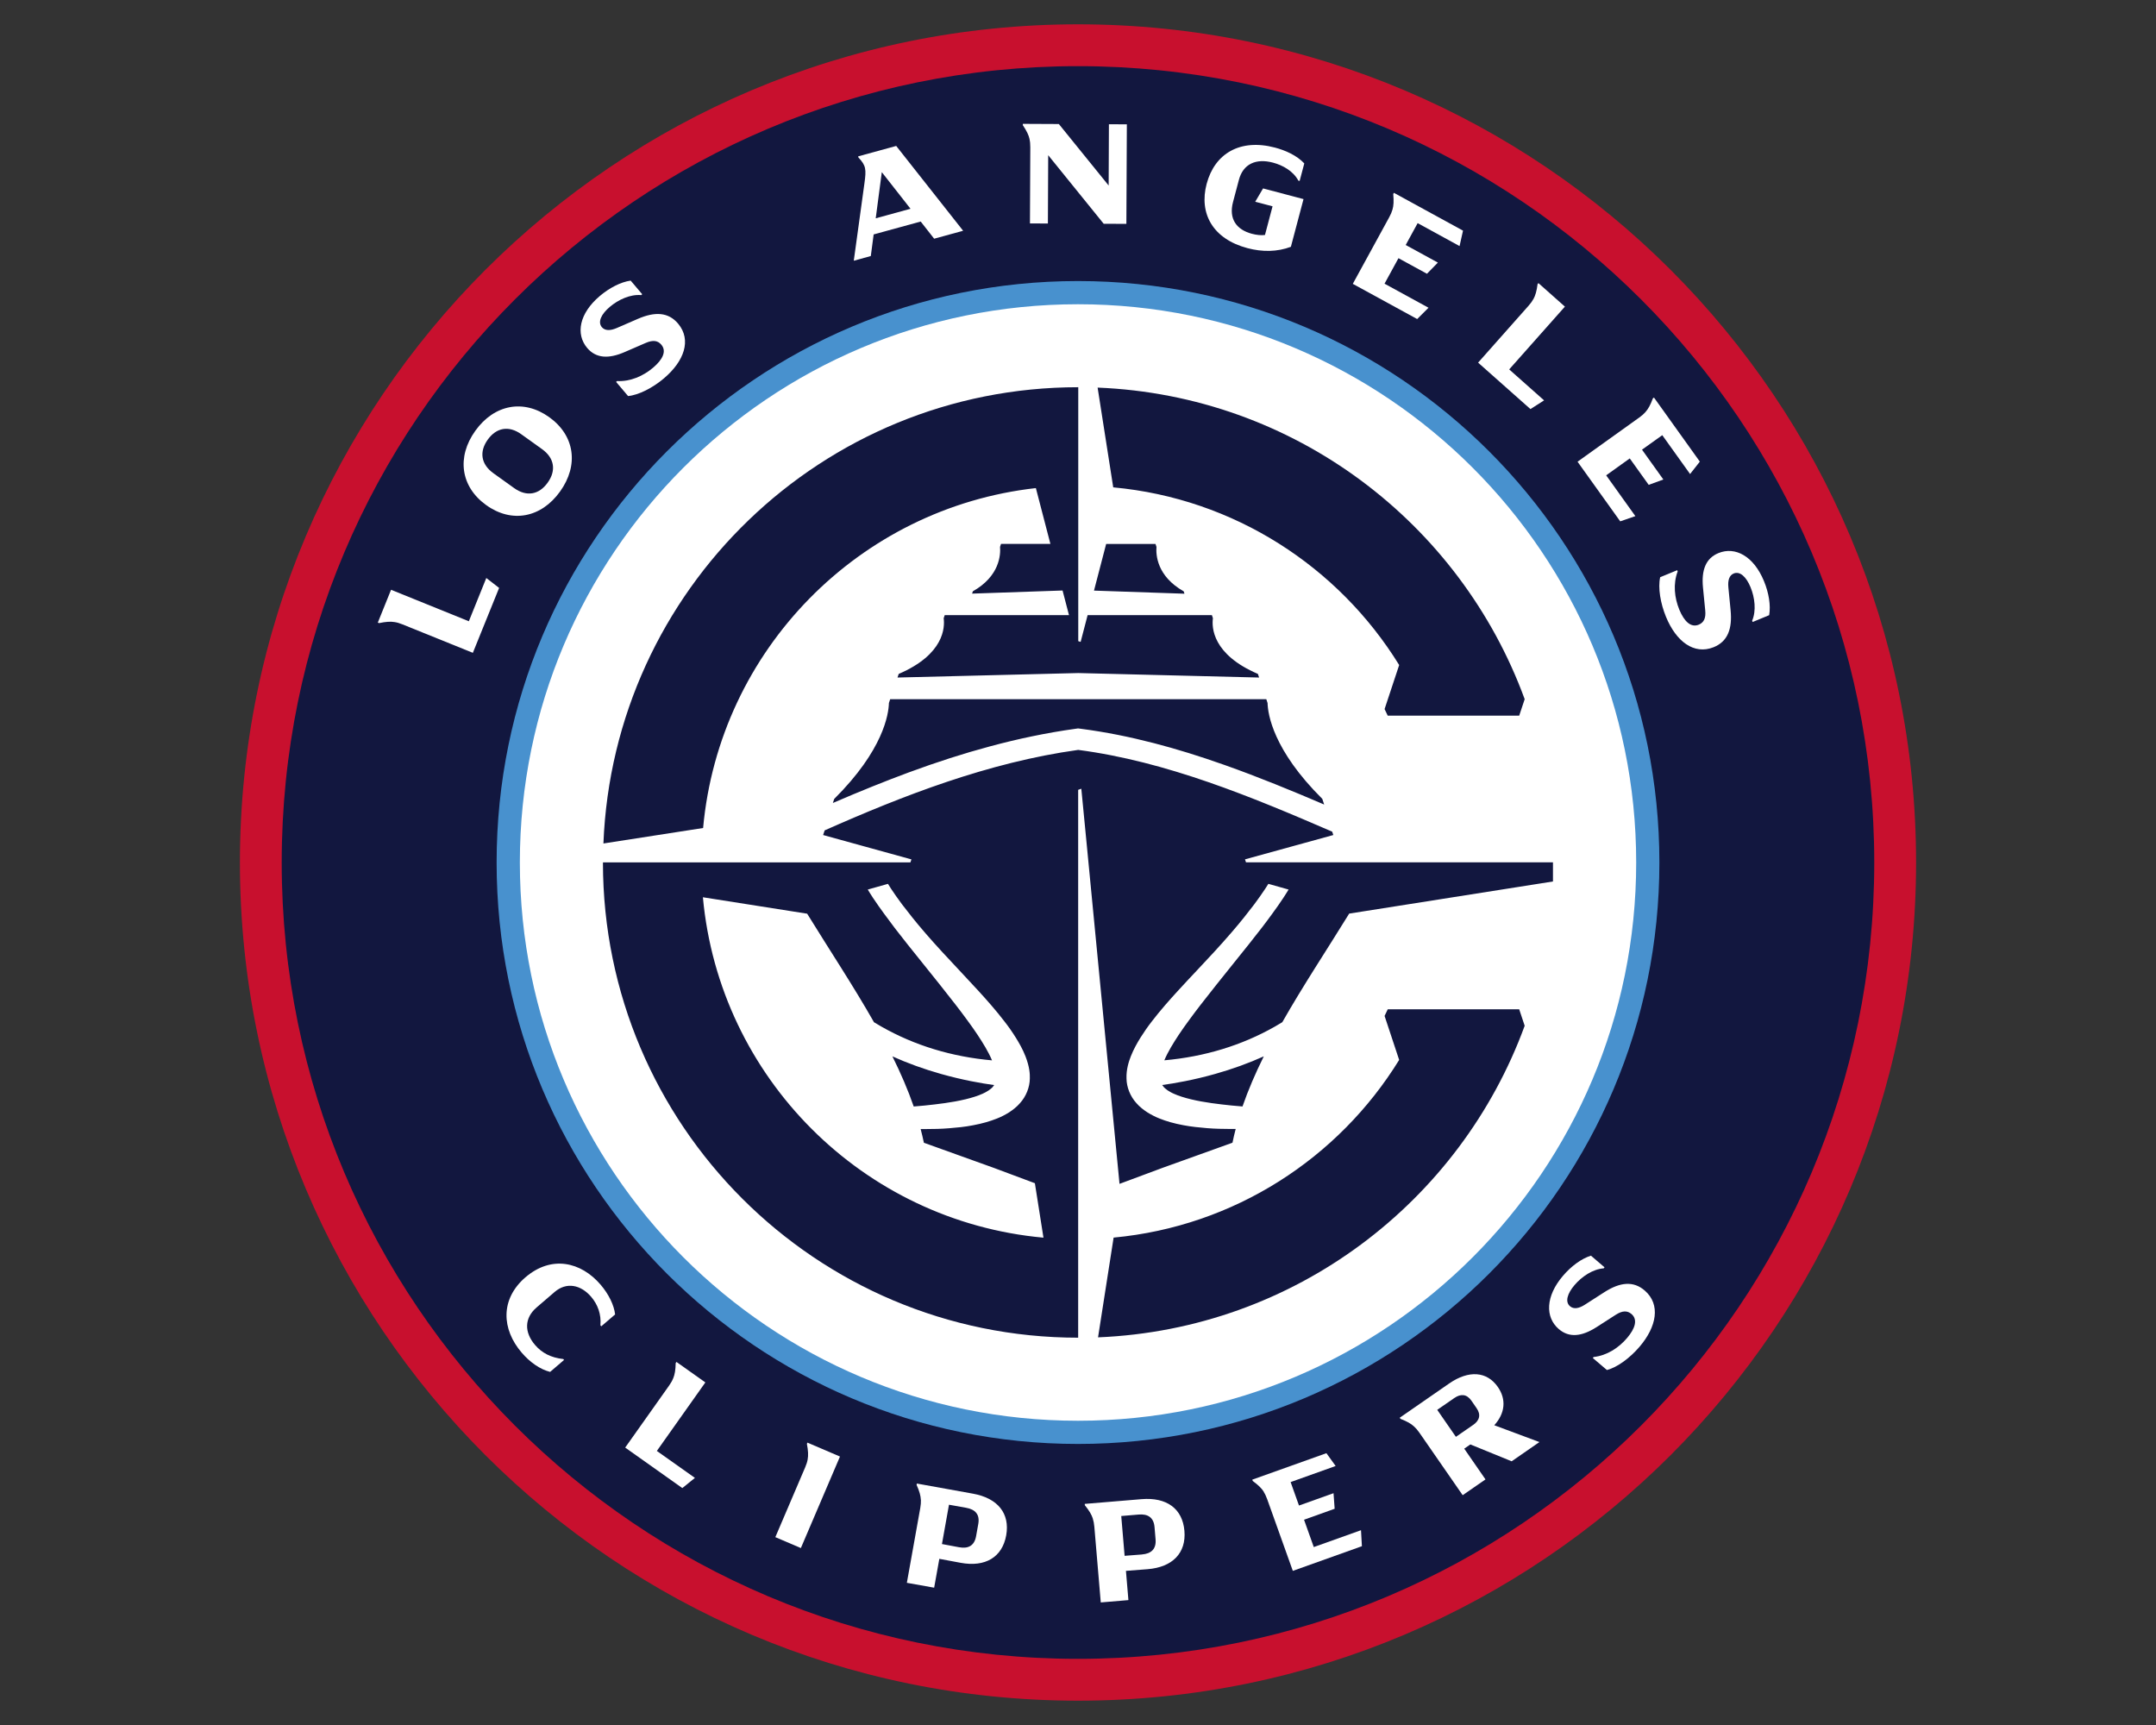 <?xml version="1.0" encoding="UTF-8"?>
<svg id="NER_-_Opt_1" data-name="NER - Opt 1" xmlns="http://www.w3.org/2000/svg" viewBox="0 0 500 400">
  <rect x="0" y="0" width="500" height="400" fill="#333333" stroke="none"/>
  <defs>
    <style>
      .cls-1 {
        fill: #c8102e;
      }

      .cls-1, .cls-2, .cls-3, .cls-4 {
        stroke-width: 0px;
      }

      .cls-2 {
        fill: #12173f;
      }

      .cls-3 {
        fill: #4891ce;
      }

      .cls-4 {
        fill: #fff;
      }
    </style>
  </defs>
  <path class="cls-1" d="M444.36,200c0,107.34-87.02,194.36-194.36,194.36S55.64,307.34,55.64,200,142.66,5.64,250,5.64s194.36,87.02,194.36,194.36"/>
  <path class="cls-2" d="M434.66,200c0,101.99-82.68,184.66-184.66,184.66s-184.67-82.67-184.67-184.66S148.01,15.34,250,15.34s184.66,82.67,184.66,184.66"/>
  <path class="cls-3" d="M384.83,200c0,74.47-60.36,134.83-134.83,134.83s-134.83-60.36-134.83-134.83,60.36-134.83,134.83-134.83,134.83,60.36,134.83,134.83"/>
  <path class="cls-4" d="M379.45,200c0,71.49-57.95,129.45-129.45,129.45s-129.44-57.96-129.44-129.45,57.95-129.45,129.44-129.45,129.45,57.96,129.45,129.45"/>
  <path class="cls-4" d="M121.88,296.17c5.97-5.12,12.82-3.62,17.4,1.72,1.87,2.18,3.13,4.74,3.37,6.91l-3.21,2.75-.2-.24c.23-2.55-.62-4.82-2.14-6.6-2.42-2.82-5.73-3.48-8.47-1.13l-4.18,3.59c-2.87,2.46-2.89,5.77-.37,8.7,1.58,1.85,3.67,2.95,6.55,3.27l.18.21-3.23,2.77c-2.31-.58-4.67-2.22-6.59-4.46-4.66-5.43-5.04-12.4.9-17.51"/>
  <path class="cls-4" d="M156.11,319.65c.38-.92.56-1.95.59-3.58l.18-.26,6.7,4.75-11.25,15.89,8.83,6.25-2.92,2.36-13.25-9.39,10.18-14.37c.44-.63.73-1.14.93-1.65"/>
  <path class="cls-4" d="M187.3,338.44c.18-.98.13-2.03-.17-3.63l.12-.29,7.55,3.23-9.07,21.22-5.92-2.53,6.92-16.19c.3-.71.48-1.27.57-1.81"/>
  <path class="cls-4" d="M213.56,347.81c-.05-1-.33-2-.99-3.49l.06-.31,13.02,2.35c5.73,1.04,8.6,4.57,7.7,9.65-.91,5.08-4.84,7.44-10.57,6.38l-4.94-.92-1.2,6.69-6.33-1.13,3.11-17.34c.13-.76.17-1.34.15-1.89M222.42,358.78c2.13.4,3.56-.36,3.95-2.58l.5-2.8c.4-2.21-.68-3.39-2.82-3.77l-3.97-.71-1.63,9.12,3.96.74Z"/>
  <path class="cls-4" d="M253.45,352.16c-.3-.95-.84-1.85-1.86-3.12l-.03-.31,13.19-1.1c5.8-.48,9.49,2.19,9.93,7.34.44,5.14-2.75,8.44-8.55,8.9l-5.01.39.57,6.78-6.41.54-1.49-17.55c-.07-.77-.18-1.34-.35-1.86M264.84,360.45c2.16-.17,3.34-1.28,3.15-3.51l-.24-2.83c-.19-2.23-1.54-3.1-3.7-2.91l-4.02.34.78,9.23,4.02-.31Z"/>
  <path class="cls-4" d="M293.11,345.95c-.53-.84-1.28-1.57-2.59-2.54l-.11-.3,17.2-6.14,2.14,2.97-10.44,3.73,1.94,5.44,8.01-2.86.26,3.61-7.1,2.54,2.26,6.34,10.95-3.91.21,3.71-16.02,5.72-5.93-16.58c-.26-.72-.51-1.25-.81-1.71"/>
  <path class="cls-4" d="M327.95,330.79c-.73-.68-1.65-1.19-3.16-1.78l-.18-.26,11.48-7.95c4.56-3.15,8.77-2.8,11.28.82,2,2.89,1.69,6.09-.83,8.87l10.47,3.9-6.44,4.46-9.58-3.91-1.42.98,4.93,7.13-5.29,3.66-10.03-14.48c-.44-.63-.82-1.07-1.23-1.44M341.63,330.43c1.45-1,1.9-2.34.8-3.91l-1.19-1.72c-1.09-1.57-2.5-1.63-3.95-.63l-3.98,2.75,4.33,6.26,3.98-2.75Z"/>
  <path class="cls-4" d="M372.65,317.68l-3.26-2.78.19-.23c3.08-.34,5.81-2.12,7.74-4.39,1.92-2.24,2.53-4.31,1.04-5.58-.96-.81-2.08-.83-3.64.17l-4.48,2.88c-3.42,2.18-6.32,2.51-8.74.44-3.19-2.74-3.09-7.6.97-12.35,1.9-2.23,4.28-3.99,6.49-4.67l3.15,2.7-.2.24c-2.52.18-5.06,1.89-6.75,3.87-1.68,1.96-2.27,3.91-1.04,4.93.86.72,2.04.51,3.41-.36l4.53-2.91c3.6-2.31,6.73-2.7,9.4-.36,3.69,3.22,2.76,8.35-1.24,13.02-2.22,2.59-5.15,4.77-7.56,5.39"/>
  <path class="cls-4" d="M91.53,144.25c-.98-.16-2.03-.09-3.62.24l-.29-.12,3.07-7.61,18.04,7.3,4.05-10.03,2.97,2.3-6.09,15.05-16.33-6.6c-.71-.29-1.27-.45-1.82-.53"/>
  <path class="cls-4" d="M112.75,117.12c-5.92-4.25-6.9-11.12-2.51-17.24,4.4-6.12,11.22-7.39,17.14-3.14,5.92,4.25,6.9,11.12,2.5,17.24-4.4,6.12-11.21,7.39-17.13,3.14M127.01,111.92c2.01-2.79,1.6-5.69-1.31-7.78l-4.8-3.44c-2.9-2.09-5.79-1.55-7.79,1.25-2,2.79-1.59,5.69,1.31,7.78l4.8,3.44c2.91,2.09,5.79,1.55,7.79-1.25"/>
  <path class="cls-4" d="M145.65,91.83l-2.77-3.27.23-.2c3.09.16,6.07-1.17,8.34-3.09,2.26-1.91,3.19-3.85,1.92-5.34-.81-.96-1.92-1.15-3.62-.41l-4.89,2.12c-3.72,1.61-6.64,1.47-8.7-.97-2.7-3.22-1.83-7.99,2.94-12.03,2.24-1.89,4.86-3.25,7.16-3.57l2.68,3.16-.24.2c-2.52-.23-5.3,1.05-7.29,2.74-1.96,1.66-2.86,3.5-1.82,4.71.73.84,1.94.83,3.43.19l4.93-2.14c3.93-1.7,7.07-1.58,9.34,1.15,3.13,3.77,1.38,8.68-3.31,12.65-2.6,2.2-5.85,3.88-8.33,4.11"/>
  <path class="cls-4" d="M199.09,36.56l-.08-.3,8.83-2.42,15.52,19.67-6.72,1.84-3.12-3.98-10.91,2.99-.66,5.01-3.95,1.09,2.46-17.86c.48-3.42.36-4.2-1.35-6.05M211.16,48.41l-6.66-8.49-1.41,10.7,8.07-2.21Z"/>
  <path class="cls-4" d="M238.78,32.3c-.21-.97-.67-1.92-1.57-3.27v-.31l8.35.04,11.55,14.26.06-14.21,4.16.02-.11,23.08-5.26-.02-12.87-15.9-.07,15.84-4.16-.02.08-17.62c0-.77-.05-1.35-.18-1.89"/>
  <path class="cls-4" d="M279.84,42.62c1.86-7.01,7.74-10.53,15.83-8.4,2.41.64,5.04,1.79,6.81,3.67l-1.08,4.07-.3-.08c-1.18-2.21-3.59-3.56-5.88-4.17-3.97-1.05-6.94.32-7.91,4.01l-1.36,5.13c-1.02,3.87.76,6.4,4.38,7.36,1.11.29,2.14.39,3.03.28l1.76-6.65-4.02-1.06,1.82-3.09,9.38,2.48-2.93,11.06c-3.17,1.19-6.59,1.23-10.07.31-7.99-2.12-11.3-7.98-9.46-14.93"/>
  <path class="cls-4" d="M322.93,48.62c.28-.96.32-2,.18-3.63l.15-.28,16.03,8.77-.8,3.58-9.72-5.32-2.77,5.07,7.46,4.08-2.53,2.59-6.61-3.61-3.23,5.91,10.2,5.58-2.63,2.62-14.93-8.16,8.45-15.45c.37-.68.59-1.21.74-1.74"/>
  <path class="cls-4" d="M355.6,69.39c.48-.88.77-1.88.98-3.5l.2-.24,6.14,5.45-12.92,14.56,8.09,7.18-3.16,2.02-12.14-10.77,11.69-13.18c.51-.58.85-1.05,1.11-1.53"/>
  <path class="cls-4" d="M381.59,95.56c.66-.74,1.17-1.66,1.73-3.19l.26-.18,10.63,14.85-2.26,2.88-6.45-9.01-4.7,3.36,4.95,6.92-3.4,1.24-4.39-6.13-5.47,3.92,6.77,9.46-3.51,1.21-9.9-13.83,14.32-10.25c.63-.45,1.06-.84,1.42-1.25"/>
  <path class="cls-4" d="M385,133.85l3.96-1.63.11.28c-1.1,2.9-.75,6.13.39,8.89,1.13,2.73,2.69,4.21,4.5,3.46,1.16-.48,1.69-1.48,1.5-3.32l-.52-5.3c-.39-4.03.64-6.77,3.59-7.98,3.89-1.59,8.17.71,10.55,6.49,1.12,2.71,1.61,5.62,1.21,7.91l-3.83,1.58-.12-.29c.99-2.33.62-5.37-.37-7.78-.98-2.38-2.45-3.79-3.92-3.17-1.02.44-1.38,1.59-1.22,3.2l.52,5.35c.41,4.26-.66,7.22-3.95,8.54-4.55,1.82-8.69-1.34-11.03-7.03-1.3-3.15-1.9-6.76-1.36-9.19"/>
  <path class="cls-2" d="M163.06,192l-23.12,3.59c2.31-58.82,50.73-105.8,110.12-105.8h0s0,.58,0,.58v58.3l.55.18,1.62-6.21h28.82l.24.72c-.29,2.1-.14,8.39,10.43,12.91l.28.84-41.93-1.04-41.93,1.04.28-.84c10.56-4.52,10.71-10.81,10.43-12.91l.24-.72h28.82l-1.49-5.71-20.98.72.18-.54c6.24-3.53,6.45-8.5,6.3-10.3l.23-.69h11.45l-3.37-12.94c-41,4.59-73.42,37.56-77.17,78.81M324.48,154.22l-3.38,10.2.73,1.53h30.49l1.27-3.82c-14.96-40.87-53.44-70.42-99.04-72.25l3.62,23.13c28.05,2.58,52.27,18.43,66.32,41.21M321.83,234.05l-.73,1.53,3.38,10.2c-14.03,22.76-38.2,38.59-66.22,41.2l-3.61,23.13c45.57-1.87,83.99-31.4,98.94-72.25l-1.27-3.82h-30.49ZM293.96,163.01l-.29-.87h-87.23l-.29.87c-.07,2.62-1.29,10.92-12.69,22.25l-.31.94c6.38-2.75,12.12-5.06,17.52-7.06,6.64-2.45,12.8-4.43,18.85-6.05,3.3-.89,6.59-1.68,9.78-2.34,3.37-.7,6.73-1.29,10-1.74l.71-.1.71.09c2.79.36,5.66.84,8.55,1.41,2.73.54,5.56,1.2,8.4,1.93,5.21,1.35,10.57,3.01,16.38,5.07,7.85,2.78,15.53,5.94,23.04,9.15l-.44-1.32c-11.41-11.33-12.62-19.63-12.69-22.25M274.51,137.12c-6.24-3.53-6.46-8.5-6.31-10.3l-.23-.69h-11.44l-2.82,10.82,20.98.72-.18-.54ZM269.54,251.61c.08.12.17.24.28.36h0s0,.02,0,.02c.23.29.6.57.99.86.41.26.9.56,1.49.8h0s0,0,0,0c1.02.46,2.31.88,3.95,1.27,3.01.73,6.42,1.12,9.39,1.43.83.08,1.67.15,2.51.22,1.35-3.9,3.03-7.77,4.94-11.62-3.53,1.59-7.31,2.96-11.29,4.08-4.99,1.41-9.35,2.17-12.31,2.57M223.82,254.93c1.64-.4,2.94-.81,3.95-1.27h.02c.59-.25,1.08-.55,1.49-.81.4-.29.77-.57,1-.86h0s0-.02,0-.02c.11-.12.2-.24.28-.36-2.96-.4-7.31-1.16-12.31-2.57-3.98-1.12-7.75-2.49-11.29-4.08,1.91,3.85,3.59,7.72,4.94,11.62.85-.07,1.68-.14,2.51-.22,2.96-.31,6.38-.7,9.39-1.43M360.15,199.99v4.41l-23.09,3.64-24.17,3.81c-5.17,8.39-10.72,16.75-15.51,25.18-.58.36-1.16.7-1.74,1.03-7.66,4.35-16.28,6.98-25.62,7.81.84-2,2.1-4.02,3.35-5.92.7-1.05,1.48-2.16,2.46-3.49.81-1.11,1.67-2.25,2.62-3.48,2.42-3.12,4.96-6.29,7.43-9.36,1.21-1.5,2.46-3.06,3.69-4.6l2.78-3.54c.12-.15.24-.3.35-.45.81-1.06,1.6-2.11,2.35-3.15.85-1.16,1.74-2.41,2.58-3.69.26-.39.52-.8.76-1.19.14-.23.29-.47.44-.71h0s0-.02,0-.02l-4.68-1.32s-.04.05-.05.08c-.23.37-.47.75-.72,1.12-.7,1.06-1.49,2.18-2.48,3.52-1.38,1.81-3.21,4.15-5.22,6.46-.11.12-.22.25-.32.37h0c-2.47,2.87-5.14,5.71-7.72,8.46-1.49,1.58-3.02,3.21-4.51,4.84-1.85,2.02-4,4.44-5.97,7-.97,1.24-1.86,2.53-2.68,3.83-.69,1.12-1.56,2.61-2.22,4.29-.47,1.2-1.08,3.03-1.01,5.15.02,2.04.88,4.18,2.3,5.73.77.9,1.7,1.58,2.51,2.12h0s0,0,0,0c.97.6,1.91,1.08,2.78,1.42,1.69.68,3.47,1.18,5.61,1.58,1.88.36,3.73.53,5.47.68,1.88.16,3.75.18,5.37.19h.23c.35,0,.7,0,1.05,0-.28,1.06-.52,2.12-.74,3.18h0s-.03.01-.04.02l-16.14,5.8-10.02,3.73-6.95-71.9-.63-6.54-1.28-13.19-.73.26v127.04c-60.84,0-110.17-49.3-110.21-110.13h.02v-.09s24.28,0,24.28,0h47.01l.23-.69-10.55-2.91-9.93-2.74.36-1.08c18.12-8.03,37.92-15.77,58.8-18.66,20.49,2.68,40.2,10.87,58.9,18.96l.26.78-9.95,2.74-10.53,2.9.23.69h71.18ZM241.99,286.99l-1.99-12.62-9.56-3.57-16.11-5.79s-.05-.01-.07-.02h0s0,0,0,0c-.22-1.06-.47-2.12-.75-3.18.36,0,.71,0,1.05,0h.23c1.61,0,3.49-.03,5.36-.19,1.74-.14,3.6-.31,5.47-.68,2.15-.4,3.93-.91,5.61-1.58.88-.34,1.82-.82,2.79-1.42h0s0,0,0,0c.81-.54,1.74-1.22,2.51-2.12,1.42-1.55,2.28-3.69,2.3-5.73.03-1.01-.04-2.65-1.01-5.15-.65-1.68-1.53-3.17-2.22-4.29-.81-1.3-1.71-2.6-2.68-3.83-1.97-2.57-4.12-4.98-5.97-7.01-1.49-1.63-3.03-3.27-4.51-4.85-2.58-2.75-5.25-5.59-7.72-8.45h0c-.1-.12-.2-.24-.31-.36-2.02-2.32-3.85-4.67-5.24-6.48-.99-1.34-1.78-2.46-2.48-3.52-.25-.37-.48-.75-.71-1.12-.02-.02-.04-.05-.05-.08l-4.68,1.32s0,0,0,.01h0c.15.24.3.48.44.72.24.4.5.8.76,1.19.85,1.28,1.74,2.53,2.59,3.69.76,1.04,1.55,2.1,2.36,3.17.11.14.22.29.33.43l2.78,3.55c1.22,1.53,2.48,3.09,3.69,4.6,2.46,3.06,5.02,6.24,7.43,9.36.96,1.24,1.82,2.38,2.62,3.48.98,1.33,1.77,2.44,2.46,3.49,1.25,1.9,2.51,3.91,3.35,5.92-9.33-.83-17.94-3.45-25.6-7.8-.59-.33-1.18-.68-1.77-1.04-4.79-8.43-10.33-16.78-15.5-25.17l-24.18-3.81c3.83,41.81,37.11,75.11,78.93,78.93M250.06,280.38"/>
</svg>